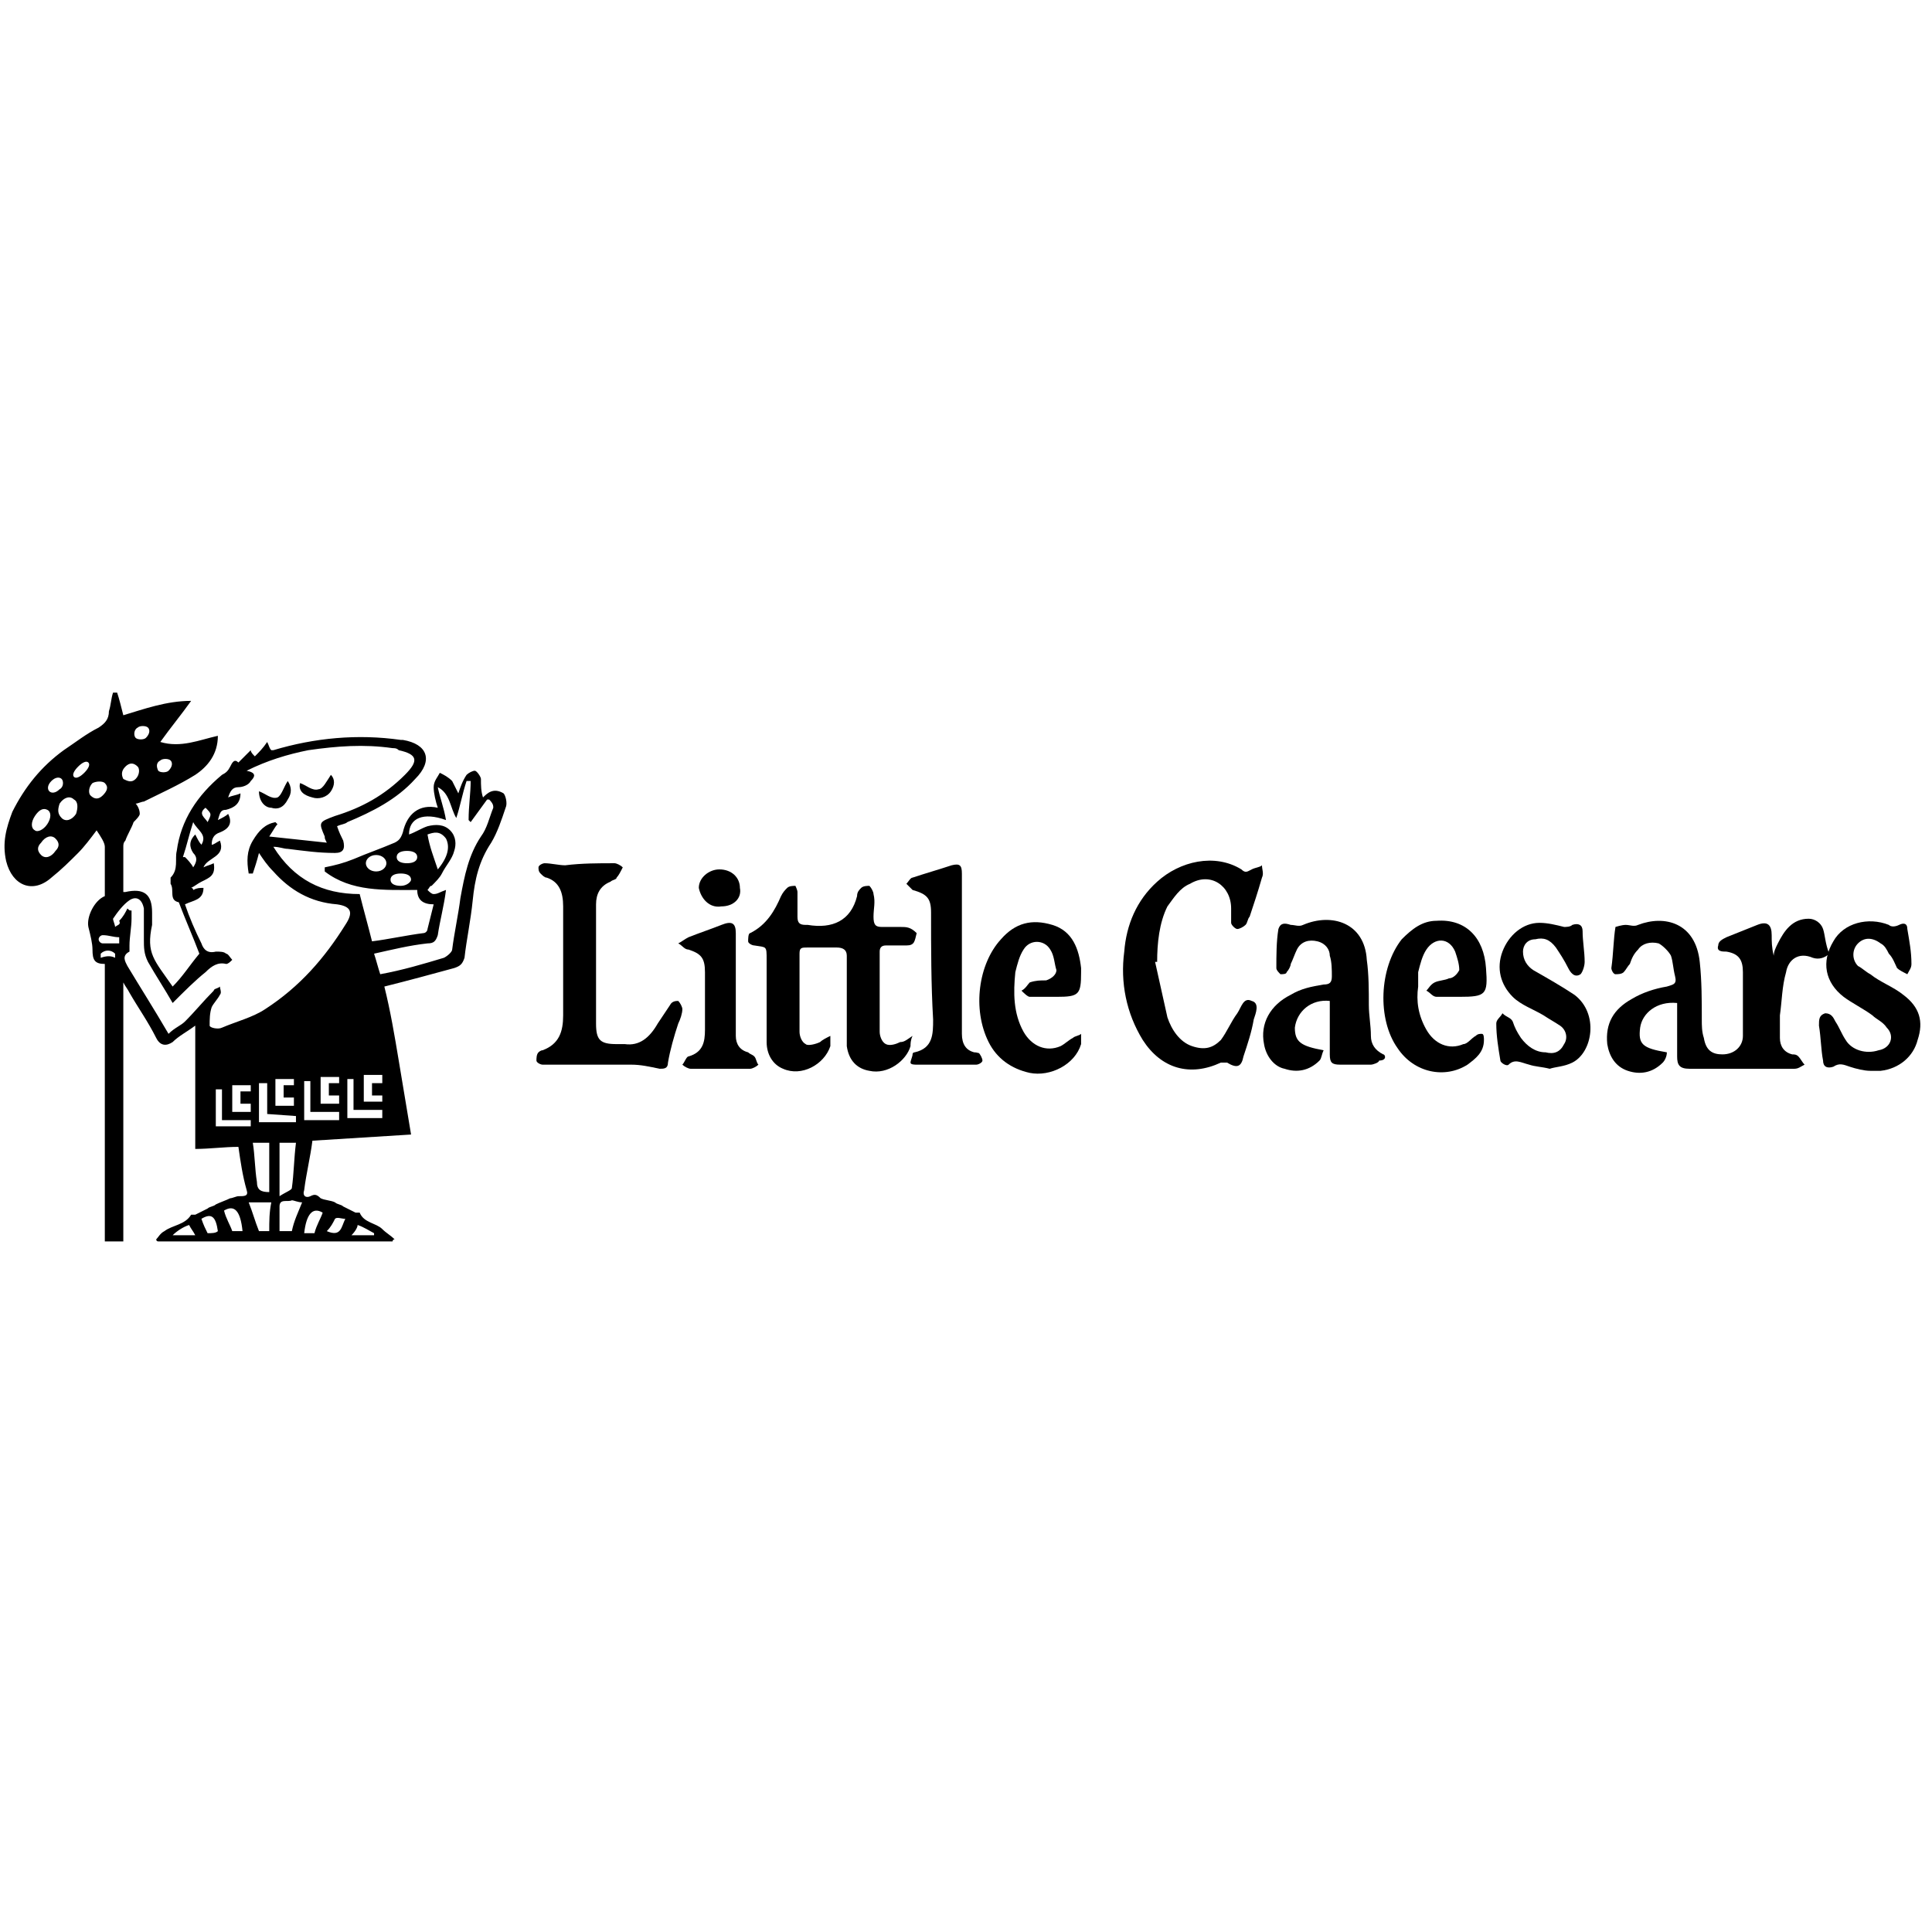 <?xml version="1.0" encoding="UTF-8"?>
<!-- Generator: Adobe Illustrator 25.4.1, SVG Export Plug-In . SVG Version: 6.00 Build 0) -->
<svg xmlns="http://www.w3.org/2000/svg" xmlns:xlink="http://www.w3.org/1999/xlink" version="1.1" id="Layer_1" x="0px" y="0px" viewBox="0 0 94 94" style="enable-background:new 0 0 94 94;" xml:space="preserve"> <desc>Created with Sketch.</desc> <g> <path d="M23.5,38.8C23.5,38.8,23.5,38.7,23.5,38.8c-0.1-0.3-0.1-0.6-0.1-0.9c0-0.1-0.2-0.4-0.3-0.4c-0.1,0-0.3,0.1-0.4,0.2 c-0.2,0.3-0.3,0.6-0.4,0.9c-0.1-0.2-0.2-0.4-0.3-0.6c-0.2-0.2-0.4-0.3-0.6-0.4c-0.1,0.2-0.3,0.4-0.3,0.7s0.1,0.7,0.2,1 c-0.9-0.2-1.5,0.3-1.7,1.2c-0.1,0.3-0.2,0.4-0.4,0.5c-0.7,0.3-1.3,0.5-2,0.8c-0.5,0.2-0.9,0.3-1.4,0.4c0,0.1,0,0.1,0,0.2 c1.3,1,2.9,0.9,4.5,0.9c0,0.5,0.3,0.7,0.8,0.7c-0.1,0.4-0.2,0.8-0.3,1.2c0,0.1-0.1,0.2-0.2,0.2c-0.8,0.1-1.7,0.3-2.5,0.4 c-0.2-0.8-0.4-1.5-0.6-2.3c-1.8,0-3.2-0.7-4.2-2.3c0.3,0,0.5,0.1,0.7,0.1c0.8,0.1,1.5,0.2,2.3,0.2c0.4,0,0.5-0.2,0.4-0.6 c-0.1-0.2-0.2-0.4-0.3-0.7c0.2-0.1,0.4-0.1,0.5-0.2c1.2-0.5,2.4-1.1,3.3-2.1c0.9-0.9,0.6-1.7-0.6-1.9h-0.1 c-2.1-0.3-4.2-0.1-6.2,0.5h-0.1c-0.1-0.1-0.1-0.2-0.2-0.4c-0.2,0.3-0.4,0.5-0.6,0.7c-0.1-0.1-0.2-0.2-0.2-0.3 c-0.2,0.2-0.4,0.4-0.6,0.6c-0.2-0.2-0.3,0-0.4,0.2c-0.1,0.2-0.2,0.3-0.4,0.4c-1.2,1-2,2.2-2.2,3.7c-0.1,0.4,0.1,0.9-0.3,1.3 c0,0.1,0,0.2,0,0.3c0.2,0.3-0.1,0.8,0.4,0.9l0,0c0.3,0.8,0.7,1.7,1,2.5C9.2,47,8.9,47.5,8.4,48c-0.9-1.3-1.3-1.6-1-3 c0-0.2,0-0.4,0-0.6c0-0.9-0.4-1.2-1.3-1c0,0,0,0-0.1,0c0-0.7,0-1.5,0-2.2c0-0.1,0-0.2,0.1-0.3c0.1-0.3,0.3-0.6,0.4-0.9 c0.1-0.1,0.3-0.3,0.3-0.4c0-0.2-0.1-0.4-0.2-0.5C6.7,39.1,6.9,39,7,39c0.8-0.4,1.7-0.8,2.5-1.3c0.6-0.4,1.1-1,1.1-1.9 c-0.9,0.2-1.8,0.6-2.8,0.3c0.5-0.7,1-1.3,1.5-2c-1.2,0-2.3,0.4-3.3,0.7c-0.1-0.4-0.2-0.8-0.3-1.1c-0.1,0-0.1,0-0.2,0 c-0.1,0.3-0.1,0.6-0.2,0.9c0,0.4-0.2,0.6-0.5,0.8c-0.6,0.3-1.1,0.7-1.7,1.1c-1.1,0.8-1.9,1.8-2.5,3c-0.3,0.8-0.5,1.5-0.3,2.4 c0.3,1.2,1.3,1.6,2.2,0.8c0.5-0.4,0.9-0.8,1.3-1.2c0.3-0.3,0.6-0.7,0.9-1.1c0.2,0.3,0.4,0.6,0.4,0.8c0,0.8,0,1.6,0,2.4 c-0.5,0.2-0.9,1-0.8,1.5c0.1,0.4,0.2,0.8,0.2,1.1c0,0.5,0.1,0.7,0.6,0.7c0,4.5,0,9,0,13.5c0.3,0,0.6,0,0.9,0c0-4.2,0-8.3,0-12.6 c0.1,0.2,0.2,0.3,0.3,0.5c0.4,0.7,0.9,1.4,1.3,2.2c0.2,0.4,0.5,0.4,0.8,0.2c0.3-0.3,0.7-0.5,1.1-0.8c0,2,0,4,0,6 c0.7,0,1.4-0.1,2.1-0.1c0.1,0.7,0.2,1.4,0.4,2.1c0.1,0.3-0.1,0.3-0.4,0.3c-0.1,0-0.3,0.1-0.4,0.1c-0.2,0.1-0.5,0.2-0.7,0.3 c-0.1,0.1-0.3,0.1-0.4,0.2c-0.2,0.1-0.4,0.2-0.6,0.3c-0.1,0-0.2,0-0.2,0C9,59.6,8.4,59.6,8,59.9c-0.2,0.1-0.3,0.3-0.4,0.4 c0,0,0,0.1,0.1,0.1c3.8,0,7.6,0,11.4,0c0,0,0-0.1,0.1-0.1c-0.2-0.2-0.4-0.3-0.6-0.5c-0.3-0.3-0.9-0.3-1.1-0.8h-0.2 c-0.2-0.1-0.4-0.2-0.6-0.3c-0.1-0.1-0.3-0.1-0.4-0.2c-0.2-0.1-0.5-0.1-0.7-0.2c-0.2-0.2-0.3-0.2-0.5-0.1c-0.2,0.1-0.4,0-0.3-0.3 c0.1-0.8,0.3-1.6,0.4-2.4c1.6-0.1,3.2-0.2,4.8-0.3c-0.2-1.2-0.4-2.4-0.6-3.6c-0.2-1.2-0.4-2.4-0.7-3.6c1.2-0.3,2.3-0.6,3.4-0.9 c0.3-0.1,0.4-0.2,0.5-0.5c0.1-0.9,0.3-1.8,0.4-2.8s0.3-1.9,0.9-2.8c0.3-0.5,0.5-1.1,0.7-1.7c0.1-0.2,0-0.6-0.1-0.7 C24,38.3,23.7,38.6,23.5,38.8z M2.5,38c0.2-0.2,0.4-0.2,0.5-0.1c0.1,0.1,0.1,0.4-0.1,0.5c-0.2,0.2-0.4,0.2-0.5,0.1 C2.3,38.4,2.3,38.2,2.5,38z M1.7,40.4c-0.2-0.1-0.2-0.4,0-0.7s0.4-0.4,0.6-0.3c0.2,0.1,0.2,0.4,0,0.7C2.1,40.4,1.8,40.5,1.7,40.4z M2.7,41.4c-0.2,0.3-0.5,0.4-0.7,0.2S1.8,41.2,2,41c0.2-0.3,0.5-0.4,0.7-0.2S2.9,41.2,2.7,41.4z M3.7,39.6C3.5,39.9,3.2,40,3,39.8 s-0.2-0.4-0.1-0.7c0.2-0.3,0.5-0.4,0.7-0.2C3.8,39,3.8,39.3,3.7,39.6z M4.1,37.6c-0.2,0.2-0.4,0.3-0.5,0.2s0-0.3,0.2-0.5 s0.4-0.3,0.5-0.2C4.4,37.2,4.3,37.4,4.1,37.6z M5,38.7c-0.2,0.2-0.4,0.2-0.6,0c-0.1-0.1-0.1-0.4,0.1-0.6C4.7,38,5,38,5.1,38.1 C5.3,38.3,5.2,38.5,5,38.7z M8.4,60.1L8.4,60.1c0.2-0.2,0.5-0.4,0.8-0.5c0.1,0.2,0.2,0.3,0.3,0.5C9.1,60.1,8.8,60.1,8.4,60.1z M10.1,60c-0.1-0.2-0.2-0.4-0.3-0.7c0.5-0.3,0.7-0.1,0.8,0.6C10.5,60,10.3,60,10.1,60z M11.3,59.9c-0.1-0.3-0.3-0.6-0.4-1 c0.5-0.3,0.8,0,0.9,1C11.7,59.9,11.5,59.9,11.3,59.9z M17.4,59.6c0.3,0.1,0.6,0.3,0.8,0.4v0.1c-0.3,0-0.7,0-1.1,0 C17.3,59.9,17.4,59.7,17.4,59.6z M16.3,59.3c0.1-0.1,0.3,0,0.5,0c-0.2,0.4-0.2,0.9-0.9,0.6C16.1,59.7,16.2,59.5,16.3,59.3z M15.7,59c-0.1,0.3-0.3,0.6-0.4,1c-0.2,0-0.3,0-0.5,0C14.9,59.1,15.2,58.7,15.7,59z M18.3,42.4c-0.3,0-0.5-0.2-0.5-0.4 s0.2-0.4,0.5-0.4s0.5,0.2,0.5,0.4S18.6,42.4,18.3,42.4z M19.5,43.1c-0.3,0-0.5-0.1-0.5-0.3s0.2-0.3,0.5-0.3s0.5,0.1,0.5,0.3 C20,42.9,19.8,43.1,19.5,43.1z M19.8,42c-0.3,0-0.5-0.1-0.5-0.3s0.2-0.3,0.5-0.3s0.5,0.1,0.5,0.3S20.1,42,19.8,42z M10,39.3 c0.3,0.3,0.3,0.3,0.1,0.7C10,39.8,9.6,39.6,10,39.3z M9.4,40c0.2,0.4,0.7,0.6,0.4,1.1c-0.1-0.1-0.2-0.3-0.3-0.5 c-0.3,0.3-0.3,0.6-0.1,0.9c0.2,0.2,0.2,0.4,0,0.7C9.3,42,9.1,41.8,9,41.7H8.9C9.1,41.1,9.2,40.6,9.4,40z M7.8,37 c0.1-0.1,0.4-0.1,0.5,0s0.1,0.3-0.1,0.5c-0.1,0.1-0.4,0.1-0.5,0C7.6,37.3,7.6,37.1,7.8,37z M6.7,35.4c0.1-0.1,0.4-0.1,0.5,0 s0.1,0.3-0.1,0.5C7,36,6.7,36,6.6,35.9C6.5,35.8,6.5,35.5,6.7,35.4z M6.1,37.3c0.2-0.2,0.4-0.2,0.6,0c0.1,0.1,0.1,0.4-0.1,0.6 S6.2,38,6,37.9C5.9,37.7,5.9,37.5,6.1,37.3z M4.9,46.6c0-0.1,0-0.1,0-0.2c0.2-0.2,0.5-0.2,0.7,0c0,0.1,0,0.1,0,0.2 C5.4,46.5,5.2,46.5,4.9,46.6z M5.8,45.9c-0.3,0-0.5,0-0.8,0c-0.1,0-0.2-0.1-0.2-0.2c0-0.1,0.1-0.2,0.2-0.2c0.3,0,0.5,0.1,0.8,0.1 C5.8,45.7,5.8,45.8,5.8,45.9z M10.5,54.9V53l0,0h0.3v1.5h1.4v0.3h-1.7V54.9z M12.2,53.8v0.3h-0.9v-1.3h0.9l0,0v0.3h-0.5v0.6h0.5 V53.8z M13.1,59.9c-0.2,0-0.4,0-0.5,0c-0.2-0.5-0.3-0.9-0.5-1.4c0.3,0,0.7,0,1.1,0C13.1,59,13.1,59.4,13.1,59.9z M13.1,58 c-0.4,0-0.6-0.1-0.6-0.5c-0.1-0.6-0.1-1.3-0.2-1.9c0.3,0,0.5,0,0.8,0C13.1,56.4,13.1,57.2,13.1,58z M14.4,54.3v0.3h-1.8v-1.9l0,0 H13v1.5L14.4,54.3z M14.3,53.5v0.3h-0.9v-1.3h0.9l0,0v0.3h-0.5v0.6h0.5V53.5z M14.4,55.6c-0.1,0.8-0.1,1.5-0.2,2.2 c0,0.1-0.3,0.2-0.6,0.4c0-1,0-1.8,0-2.6C13.9,55.6,14.1,55.6,14.4,55.6z M14.7,58.5c-0.2,0.5-0.4,0.9-0.5,1.4c-0.1,0-0.3,0-0.6,0 c0-0.4,0-0.8,0-1.2s0.4-0.2,0.6-0.3C14.3,58.4,14.5,58.5,14.7,58.5z M12.9,49.1c-0.6,0.4-1.4,0.6-2.1,0.9c-0.2,0.1-0.6,0-0.6-0.1 c0-0.3,0-0.6,0.1-0.9c0.1-0.2,0.3-0.4,0.4-0.6c0.1-0.1,0-0.3,0-0.4c-0.1,0.1-0.3,0.1-0.3,0.2c-0.5,0.5-0.9,1-1.4,1.5 c-0.2,0.2-0.5,0.3-0.8,0.6c-0.7-1.2-1.4-2.3-2-3.3c-0.1-0.2-0.3-0.5,0.1-0.7c0,0,0-0.2,0-0.3c0-0.4,0.1-0.9,0.1-1.3 c0-0.1,0-0.3,0-0.4c-0.1,0-0.1,0-0.2-0.1c-0.1,0.2-0.2,0.4-0.4,0.6C5.9,45,5.7,45,5.6,45.1c0-0.1-0.1-0.3-0.1-0.4 C5.7,44.4,6,44,6.3,43.8s0.6-0.1,0.7,0.4c0,0.5,0,1,0,1.5c0,0.4,0,0.7,0.2,1.1c0.4,0.7,0.8,1.3,1.2,2c0.6-0.6,1.1-1.1,1.6-1.5 c0.3-0.3,0.6-0.5,1-0.4c0.1,0,0.2-0.1,0.3-0.2c-0.1-0.1-0.2-0.3-0.3-0.3c-0.1-0.1-0.3-0.1-0.5-0.1c-0.4,0.1-0.6-0.1-0.7-0.4 C9.5,45.3,9.2,44.6,9,44c0.4-0.2,0.9-0.2,0.9-0.8c-0.2,0-0.3,0-0.5,0.1c0,0,0-0.1-0.1-0.1c0.2-0.1,0.3-0.2,0.5-0.3 c0.4-0.2,0.7-0.3,0.6-0.9c-0.2,0.1-0.3,0.1-0.5,0.2c0.2-0.5,1.1-0.5,0.8-1.3c-0.2,0.1-0.3,0.2-0.4,0.2c0-0.3,0.1-0.5,0.4-0.6 c0.5-0.2,0.6-0.5,0.4-0.9c-0.1,0.1-0.3,0.2-0.5,0.3c0.1-0.3,0.1-0.5,0.4-0.5c0.4-0.1,0.7-0.3,0.7-0.8c-0.2,0.1-0.4,0.1-0.6,0.2 c0.1-0.3,0.2-0.5,0.5-0.5c0.2,0,0.5-0.1,0.6-0.3c0.2-0.2,0.3-0.4-0.2-0.5c1-0.5,2-0.8,3-1c1.4-0.2,2.7-0.3,4.1-0.1 c0.1,0,0.2,0,0.3,0.1c0.9,0.2,1,0.5,0.3,1.2c-1,1-2.1,1.6-3.4,2c-0.8,0.3-0.8,0.3-0.5,1c0,0.1,0,0.1,0.1,0.3 c-1-0.1-1.8-0.2-2.8-0.3c0.2-0.3,0.3-0.5,0.4-0.6L13.4,40c-0.5,0.1-0.8,0.4-1.1,0.9s-0.3,1-0.2,1.6c0.1,0,0.1,0,0.2,0 c0.1-0.3,0.2-0.6,0.3-1c0.2,0.3,0.4,0.6,0.7,0.9c0.8,0.9,1.8,1.5,3.1,1.6c0.7,0.1,0.8,0.4,0.4,1C15.8,46.6,14.6,48,12.9,49.1z M16.5,53.4v0.3h-0.9v-1.3h0.9l0,0v0.3H16v0.6h0.5V53.4z M16.6,54.5h-1.8v-1.9l0,0h0.3v1.5h1.4v0.4H16.6z M18.7,54.4h-1.8v-1.9l0,0 h0.3V54h1.4v0.4H18.7z M18.6,52.4v0.3h-0.5v0.6h0.5v0.3h-0.9v-1.3h0.9V52.4z M24,39.3c-0.2,0.5-0.3,1-0.6,1.4c-0.6,0.9-0.8,1.9-1,3 c-0.1,0.8-0.3,1.7-0.4,2.5c0,0.1-0.2,0.3-0.4,0.4c-1,0.3-2,0.6-3.1,0.8c-0.1-0.3-0.2-0.7-0.3-1c0.9-0.2,1.7-0.4,2.6-0.5 c0.3,0,0.4-0.1,0.5-0.4c0.1-0.7,0.3-1.4,0.4-2.2c-0.3,0.1-0.4,0.2-0.6,0.2c-0.1,0-0.2-0.1-0.3-0.2c0.1-0.1,0.1-0.2,0.2-0.2 c0.2-0.2,0.4-0.4,0.5-0.6c0.2-0.4,0.5-0.7,0.6-1.1c0.1-0.3,0.1-0.7-0.2-1c-0.3-0.3-0.7-0.3-1.1-0.2c-0.3,0.1-0.6,0.3-0.9,0.4 c0-0.8,0.7-1.1,1.8-0.7c-0.1-0.6-0.3-1.1-0.4-1.6c0.6,0.3,0.6,1,0.9,1.5c0.2-0.6,0.3-1.2,0.5-1.8c0.1,0,0.2,0,0.2,0 c0,0.6-0.1,1.2-0.1,1.9c0,0,0,0,0.1,0.1c0.3-0.4,0.5-0.7,0.8-1.1h0.1C24,39.1,24,39.2,24,39.3z M20.8,40.6c0.3-0.1,0.6-0.2,0.9,0.2 c0.2,0.4,0.1,0.9-0.4,1.5C21.1,41.7,20.9,41.2,20.8,40.6z"></path> <path d="M88.7,45.2c-0.1-0.3-0.4-0.5-0.7-0.5c-0.8,0-1.2,0.6-1.5,1.2c-0.1,0.2-0.2,0.4-0.2,0.6c-0.1-0.4-0.1-0.7-0.1-1 c0-0.5-0.2-0.7-0.7-0.5s-1,0.4-1.5,0.6c-0.2,0.1-0.4,0.2-0.4,0.4c-0.1,0.3,0.2,0.3,0.4,0.3c0.6,0.1,0.8,0.4,0.8,1 c0,0.3,0,0.6,0,0.9c0,0.7,0,1.5,0,2.2c0,0.5-0.4,0.9-1,0.9c-0.5,0-0.8-0.2-0.9-0.8c-0.1-0.3-0.1-0.6-0.1-0.9c0-0.9,0-1.9-0.1-2.8 c-0.2-1.9-1.7-2.3-3-1.8c-0.2,0.1-0.4,0-0.6,0s-0.5,0.1-0.5,0.1c-0.1,0.6-0.1,1.3-0.2,2c0,0.1,0.1,0.3,0.2,0.3s0.3,0,0.4-0.1 s0.2-0.3,0.3-0.4c0.1-0.3,0.2-0.5,0.4-0.7c0.2-0.3,0.6-0.4,1-0.3c0.2,0.1,0.5,0.4,0.6,0.6c0.1,0.3,0.1,0.6,0.2,1s-0.1,0.4-0.4,0.5 c-0.6,0.1-1.2,0.3-1.7,0.6c-0.9,0.5-1.3,1.2-1.2,2.2c0.1,0.6,0.4,1.1,1,1.3s1.2,0.1,1.7-0.4c0.1-0.1,0.2-0.3,0.2-0.5 c-1.2-0.2-1.4-0.4-1.3-1.2c0.1-0.7,0.8-1.3,1.8-1.2c0,0.9,0,1.8,0,2.6c0,0.4,0.1,0.6,0.6,0.6c1.7,0,3.4,0,5.1,0 c0.2,0,0.3-0.1,0.5-0.2c-0.1-0.1-0.2-0.3-0.3-0.4c-0.1-0.1-0.2-0.1-0.3-0.1c-0.4-0.1-0.6-0.4-0.6-0.8c0-0.4,0-0.7,0-1.1 c0.1-0.7,0.1-1.4,0.3-2.1c0.1-0.6,0.6-1,1.3-0.7c0.3,0.1,0.6,0,0.8-0.2C88.8,45.9,88.8,45.5,88.7,45.2z"></path> <path d="M43.8,45.1c-0.3,0-0.6,0-0.9,0c-0.3,0-0.4-0.1-0.4-0.5s0.1-0.7,0-1.1c0-0.1-0.1-0.3-0.2-0.4c-0.1,0-0.3,0-0.4,0.1 c-0.1,0.1-0.2,0.2-0.2,0.4c-0.3,1.2-1.2,1.6-2.4,1.4h-0.1c-0.3,0-0.4-0.1-0.4-0.4c0-0.4,0-0.8,0-1.2c0-0.1-0.1-0.3-0.1-0.3 c-0.1,0-0.3,0-0.4,0.1c-0.1,0.1-0.2,0.2-0.3,0.4c-0.3,0.7-0.7,1.4-1.5,1.8c-0.1,0-0.1,0.3-0.1,0.4c0,0.1,0.2,0.2,0.3,0.2 c0.6,0.1,0.6,0,0.6,0.7c0,1.3,0,2.7,0,4c0,0.6,0.3,1.1,0.8,1.3c0.9,0.4,2-0.2,2.3-1.1c0-0.1,0-0.3,0-0.5c-0.2,0.1-0.4,0.2-0.5,0.3 c-0.2,0.1-0.6,0.2-0.7,0.1c-0.2-0.1-0.3-0.4-0.3-0.6c0-1.3,0-2.5,0-3.8c0-0.3,0.1-0.3,0.4-0.3c0.5,0,0.9,0,1.4,0 c0.3,0,0.5,0.1,0.5,0.4c0,0.9,0,1.8,0,2.7c0,0.6,0,1.1,0,1.7c0.1,0.7,0.5,1.1,1.1,1.2c0.9,0.2,1.8-0.5,2-1.2c0-0.1,0-0.3,0.1-0.5 c-0.3,0.2-0.4,0.3-0.6,0.3c-0.2,0.1-0.5,0.2-0.7,0.1c-0.2-0.1-0.3-0.4-0.3-0.6c0-1.3,0-2.6,0-3.9c0-0.2,0.1-0.3,0.3-0.3 c0.3,0,0.7,0,1,0c0.4,0,0.4-0.2,0.5-0.6C44.3,45.1,44.1,45.1,43.8,45.1z"></path> <path d="M60.9,42.3c-0.2,0.1-0.3,0.2-0.5,0c-1.3-0.8-3-0.4-4.1,0.6c-1,0.9-1.5,2.1-1.6,3.4c-0.2,1.5,0.1,3,0.9,4.3 c0.9,1.4,2.3,1.8,3.8,1.1c0.1,0,0.2,0,0.3,0c0.5,0.3,0.7,0.2,0.8-0.3c0.2-0.6,0.4-1.2,0.5-1.8c0.1-0.3,0.3-0.8-0.1-0.9 c-0.4-0.2-0.5,0.3-0.7,0.6c-0.3,0.4-0.5,0.9-0.8,1.3C59,51,58.6,51.1,58,50.9c-0.6-0.2-1-0.8-1.2-1.4c-0.2-0.9-0.4-1.8-0.6-2.7h0.1 c0-0.9,0.1-1.9,0.5-2.7c0.3-0.4,0.6-0.9,1.1-1.1c1-0.6,2,0.1,2,1.2c0,0.2,0,0.5,0,0.7c0,0.1,0.2,0.3,0.3,0.3s0.3-0.1,0.4-0.2 c0.1-0.1,0.1-0.3,0.2-0.4c0.2-0.6,0.4-1.2,0.6-1.9c0.1-0.2,0-0.4,0-0.6C61.3,42.2,61.1,42.2,60.9,42.3z"></path> <path d="M33,48.7c-0.1,0-0.3,0-0.4,0.2c-0.2,0.3-0.4,0.6-0.6,0.9c-0.4,0.7-0.9,1.1-1.6,1c-0.2,0-0.3,0-0.4,0c-0.8,0-1-0.2-1-1 c0-1.9,0-3.9,0-5.8c0-0.5,0.2-0.9,0.7-1.1c0.1-0.1,0.3-0.1,0.3-0.2c0.1-0.1,0.2-0.3,0.3-0.5C30.2,42.1,30,42,29.9,42 c-0.8,0-1.6,0-2.4,0.1c-0.3,0-0.7-0.1-1-0.1c-0.1,0-0.3,0.1-0.3,0.2c0,0.1,0,0.2,0.1,0.3s0.2,0.2,0.3,0.2c0.6,0.2,0.8,0.7,0.8,1.4 c0,1.8,0,3.5,0,5.3c0,0.8-0.2,1.4-1,1.7c-0.1,0-0.2,0.1-0.2,0.1c-0.1,0.1-0.1,0.3-0.1,0.4c0,0.1,0.2,0.2,0.3,0.2c0.2,0,0.4,0,0.6,0 c1.2,0,2.5,0,3.7,0c0.5,0,0.9,0.1,1.4,0.2c0.2,0,0.4,0,0.4-0.3c0.1-0.6,0.3-1.3,0.5-1.9c0.1-0.2,0.2-0.5,0.2-0.7 C33.2,49,33.1,48.8,33,48.7z"></path> <path d="M67.3,51.3c-0.4-0.2-0.6-0.5-0.6-0.9c0-0.5-0.1-1-0.1-1.5c0-0.7,0-1.5-0.1-2.2c-0.1-1.8-1.7-2.3-3.1-1.7 c-0.2,0.1-0.4,0-0.6,0c-0.3-0.1-0.5-0.1-0.6,0.2c-0.1,0.6-0.1,1.3-0.1,1.9c0,0.1,0.1,0.2,0.2,0.3c0.1,0,0.3,0,0.3-0.1 c0.1-0.1,0.2-0.3,0.2-0.4c0.1-0.2,0.2-0.5,0.3-0.7c0.2-0.4,0.6-0.5,1-0.4s0.6,0.4,0.6,0.7c0.1,0.3,0.1,0.7,0.1,1s-0.1,0.4-0.4,0.4 c-0.6,0.1-1.1,0.2-1.6,0.5c-1,0.5-1.5,1.4-1.3,2.4c0.1,0.6,0.5,1.1,1,1.2c0.6,0.2,1.2,0.1,1.7-0.4c0.1-0.1,0.1-0.3,0.2-0.5 C63.3,50.9,63,50.7,63,50c0.1-0.8,0.8-1.4,1.7-1.3c0,0.1,0,0.3,0,0.4c0,0.7,0,1.5,0,2.2c0,0.4,0.1,0.5,0.5,0.5c0.5,0,1,0,1.5,0 c0.1,0,0.4-0.1,0.4-0.2C67.5,51.6,67.4,51.3,67.3,51.3z"></path> <path d="M70.5,47.6c-0.2,0.1-0.5,0.1-0.7,0.2c-0.2,0.1-0.3,0.3-0.4,0.4c0.2,0.1,0.3,0.3,0.5,0.3c0.4,0,0.7,0,1.1,0 c1.3,0,1.4-0.1,1.3-1.4c-0.1-1.5-1-2.4-2.4-2.3c-0.7,0-1.2,0.4-1.7,0.9C67.1,47.1,67,49.6,68,51c0.8,1.2,2.3,1.5,3.4,0.8 c0.4-0.3,0.8-0.6,0.8-1.2c0-0.1,0-0.3-0.1-0.3s-0.2,0-0.3,0.1c-0.2,0.1-0.4,0.4-0.6,0.4c-0.7,0.3-1.4,0-1.8-0.7S68.9,48.7,69,48 c0-0.3,0-0.5,0-0.7c0.1-0.4,0.2-0.8,0.4-1.1c0.4-0.6,1.1-0.6,1.4,0.1c0.1,0.3,0.2,0.6,0.2,0.9C70.9,47.4,70.7,47.6,70.5,47.6z"></path> <path d="M50.9,47.7c-0.3,0-0.5,0-0.8,0.1c-0.1,0.1-0.2,0.3-0.4,0.4c0.1,0.1,0.3,0.3,0.4,0.3c0.3,0,0.5,0,0.8,0l0,0 c0.2,0,0.3,0,0.5,0c1.1,0,1.2-0.1,1.2-1.2c0-0.1,0-0.1,0-0.2c-0.1-0.9-0.4-1.8-1.4-2.1s-1.8-0.1-2.5,0.7c-1.1,1.2-1.4,3.4-0.6,5 c0.4,0.8,1.1,1.3,2,1.5c1,0.2,2.2-0.4,2.5-1.4c0-0.2,0-0.3,0-0.5c-0.1,0.1-0.3,0.1-0.4,0.2c-0.2,0.1-0.4,0.3-0.6,0.4 c-0.7,0.3-1.4,0-1.8-0.7c-0.5-0.9-0.5-1.9-0.4-2.9c0.1-0.4,0.2-0.8,0.4-1.1c0.3-0.5,1-0.5,1.3,0c0.2,0.3,0.2,0.7,0.3,1 C51.4,47.4,51.2,47.6,50.9,47.7z"></path> <path d="M92.6,48.4c-0.5-0.4-1.1-0.6-1.6-1c-0.2-0.1-0.4-0.3-0.6-0.4c-0.3-0.3-0.3-0.8,0-1.1s0.7-0.3,1.1,0 c0.2,0.1,0.3,0.3,0.4,0.5c0.2,0.2,0.3,0.5,0.4,0.7c0.1,0.1,0.3,0.2,0.5,0.3c0.1-0.2,0.2-0.3,0.2-0.5c0-0.6-0.1-1.1-0.2-1.7 c0-0.3-0.2-0.3-0.4-0.2c-0.2,0.1-0.4,0.1-0.5,0c-1-0.4-2.2-0.1-2.7,0.8c-0.6,1-0.4,2,0.5,2.7c0.4,0.3,1,0.6,1.4,0.9 c0.2,0.2,0.5,0.3,0.7,0.6c0.4,0.4,0.2,1-0.4,1.1c-0.6,0.2-1.3,0-1.6-0.5c-0.2-0.3-0.3-0.6-0.5-0.9c-0.1-0.2-0.2-0.4-0.5-0.4 c-0.3,0.1-0.3,0.3-0.3,0.6c0.1,0.6,0.1,1.2,0.2,1.7c0,0.3,0.2,0.4,0.5,0.3c0.3-0.2,0.5-0.1,0.8,0s0.7,0.2,1,0.2l0,0 c0.2,0,0.3,0,0.5,0c0.9-0.1,1.6-0.7,1.8-1.5C93.6,49.7,93.4,49,92.6,48.4z"></path> <path d="M76.6,48.4c-0.6-0.4-1.3-0.8-2-1.2c-0.3-0.2-0.5-0.5-0.5-0.9c0-0.3,0.2-0.6,0.6-0.6c0.4-0.1,0.7,0,1,0.4 c0.2,0.3,0.4,0.6,0.6,1c0.1,0.2,0.3,0.5,0.6,0.3c0.1-0.1,0.2-0.4,0.2-0.6c0-0.5-0.1-1-0.1-1.5c0-0.3-0.2-0.4-0.5-0.3 c-0.1,0.1-0.3,0.1-0.4,0.1c-0.4-0.1-0.8-0.2-1.2-0.2c-0.8,0-1.5,0.6-1.8,1.4c-0.3,0.8-0.1,1.6,0.5,2.2c0.4,0.4,1,0.6,1.5,0.9 c0.3,0.2,0.5,0.3,0.8,0.5s0.4,0.6,0.2,0.9c-0.2,0.4-0.5,0.5-0.9,0.4c-0.5,0-0.9-0.3-1.2-0.7c-0.2-0.3-0.3-0.5-0.4-0.8 c-0.1-0.2-0.3-0.2-0.5-0.4c-0.1,0.2-0.3,0.3-0.3,0.5c0,0.6,0.1,1.2,0.2,1.8c0,0.1,0.3,0.3,0.4,0.2c0.3-0.3,0.6-0.1,1,0 c0.3,0.1,0.6,0.1,1,0.2c0.3-0.1,0.7-0.1,1.1-0.3C77.5,51.2,77.8,49.3,76.6,48.4z"></path> <path d="M47.4,51.2c-0.4-0.1-0.6-0.4-0.6-0.9c0-1.3,0-2.6,0-3.8l0,0c0-1.3,0-2.6,0-4c0-0.4-0.1-0.5-0.5-0.4 c-0.6,0.2-1.3,0.4-1.9,0.6c-0.1,0-0.2,0.2-0.3,0.3c0.1,0.1,0.2,0.2,0.3,0.3c0.7,0.2,0.9,0.4,0.9,1.1c0,1.7,0,3.5,0.1,5.2 c0,0.7,0,1.4-0.9,1.6c0,0-0.1,0-0.1,0.1s-0.1,0.3-0.1,0.4c0,0.1,0.2,0.1,0.3,0.1c1,0,2,0,2.9,0c0.1,0,0.3-0.1,0.3-0.2 c0-0.1-0.1-0.3-0.2-0.4C47.7,51.3,47.6,51.2,47.4,51.2z"></path> <path d="M36.4,51.2c-0.4-0.1-0.6-0.4-0.6-0.8c0-0.8,0-1.6,0-2.5l0,0c0-0.8,0-1.7,0-2.5c0-0.5-0.2-0.6-0.7-0.4 c-0.5,0.2-1.1,0.4-1.6,0.6c-0.2,0.1-0.3,0.2-0.5,0.3c0.2,0.1,0.3,0.3,0.5,0.3c0.6,0.2,0.8,0.4,0.8,1.1c0,0.9,0,1.9,0,2.8 c0,0.6-0.1,1.1-0.8,1.3c-0.1,0-0.2,0.3-0.3,0.4c0.1,0.1,0.3,0.2,0.4,0.2c1,0,1.9,0,2.9,0c0.1,0,0.3-0.1,0.4-0.2 c-0.1-0.1-0.1-0.3-0.2-0.4C36.6,51.3,36.5,51.3,36.4,51.2z"></path> <path d="M35.1,44.1c0.6,0,1-0.4,0.9-0.9c0-0.5-0.4-0.9-1-0.9c-0.5,0-1,0.4-1,0.9C34.1,43.7,34.5,44.2,35.1,44.1z"></path> <path d="M15.2,38.8c0.3,0.1,0.7,0,0.9-0.3s0.2-0.6,0-0.8c-0.2,0.3-0.4,0.7-0.6,0.7c-0.3,0.1-0.6-0.2-0.9-0.3 C14.5,38.5,14.8,38.7,15.2,38.8z"></path> <path d="M13.2,39.3c0.3,0.1,0.6,0,0.8-0.4c0.2-0.3,0.2-0.6,0-0.9c-0.2,0.3-0.3,0.7-0.5,0.8c-0.3,0.1-0.6-0.2-0.9-0.3 C12.6,39,12.9,39.3,13.2,39.3z"></path> </g> </svg>
